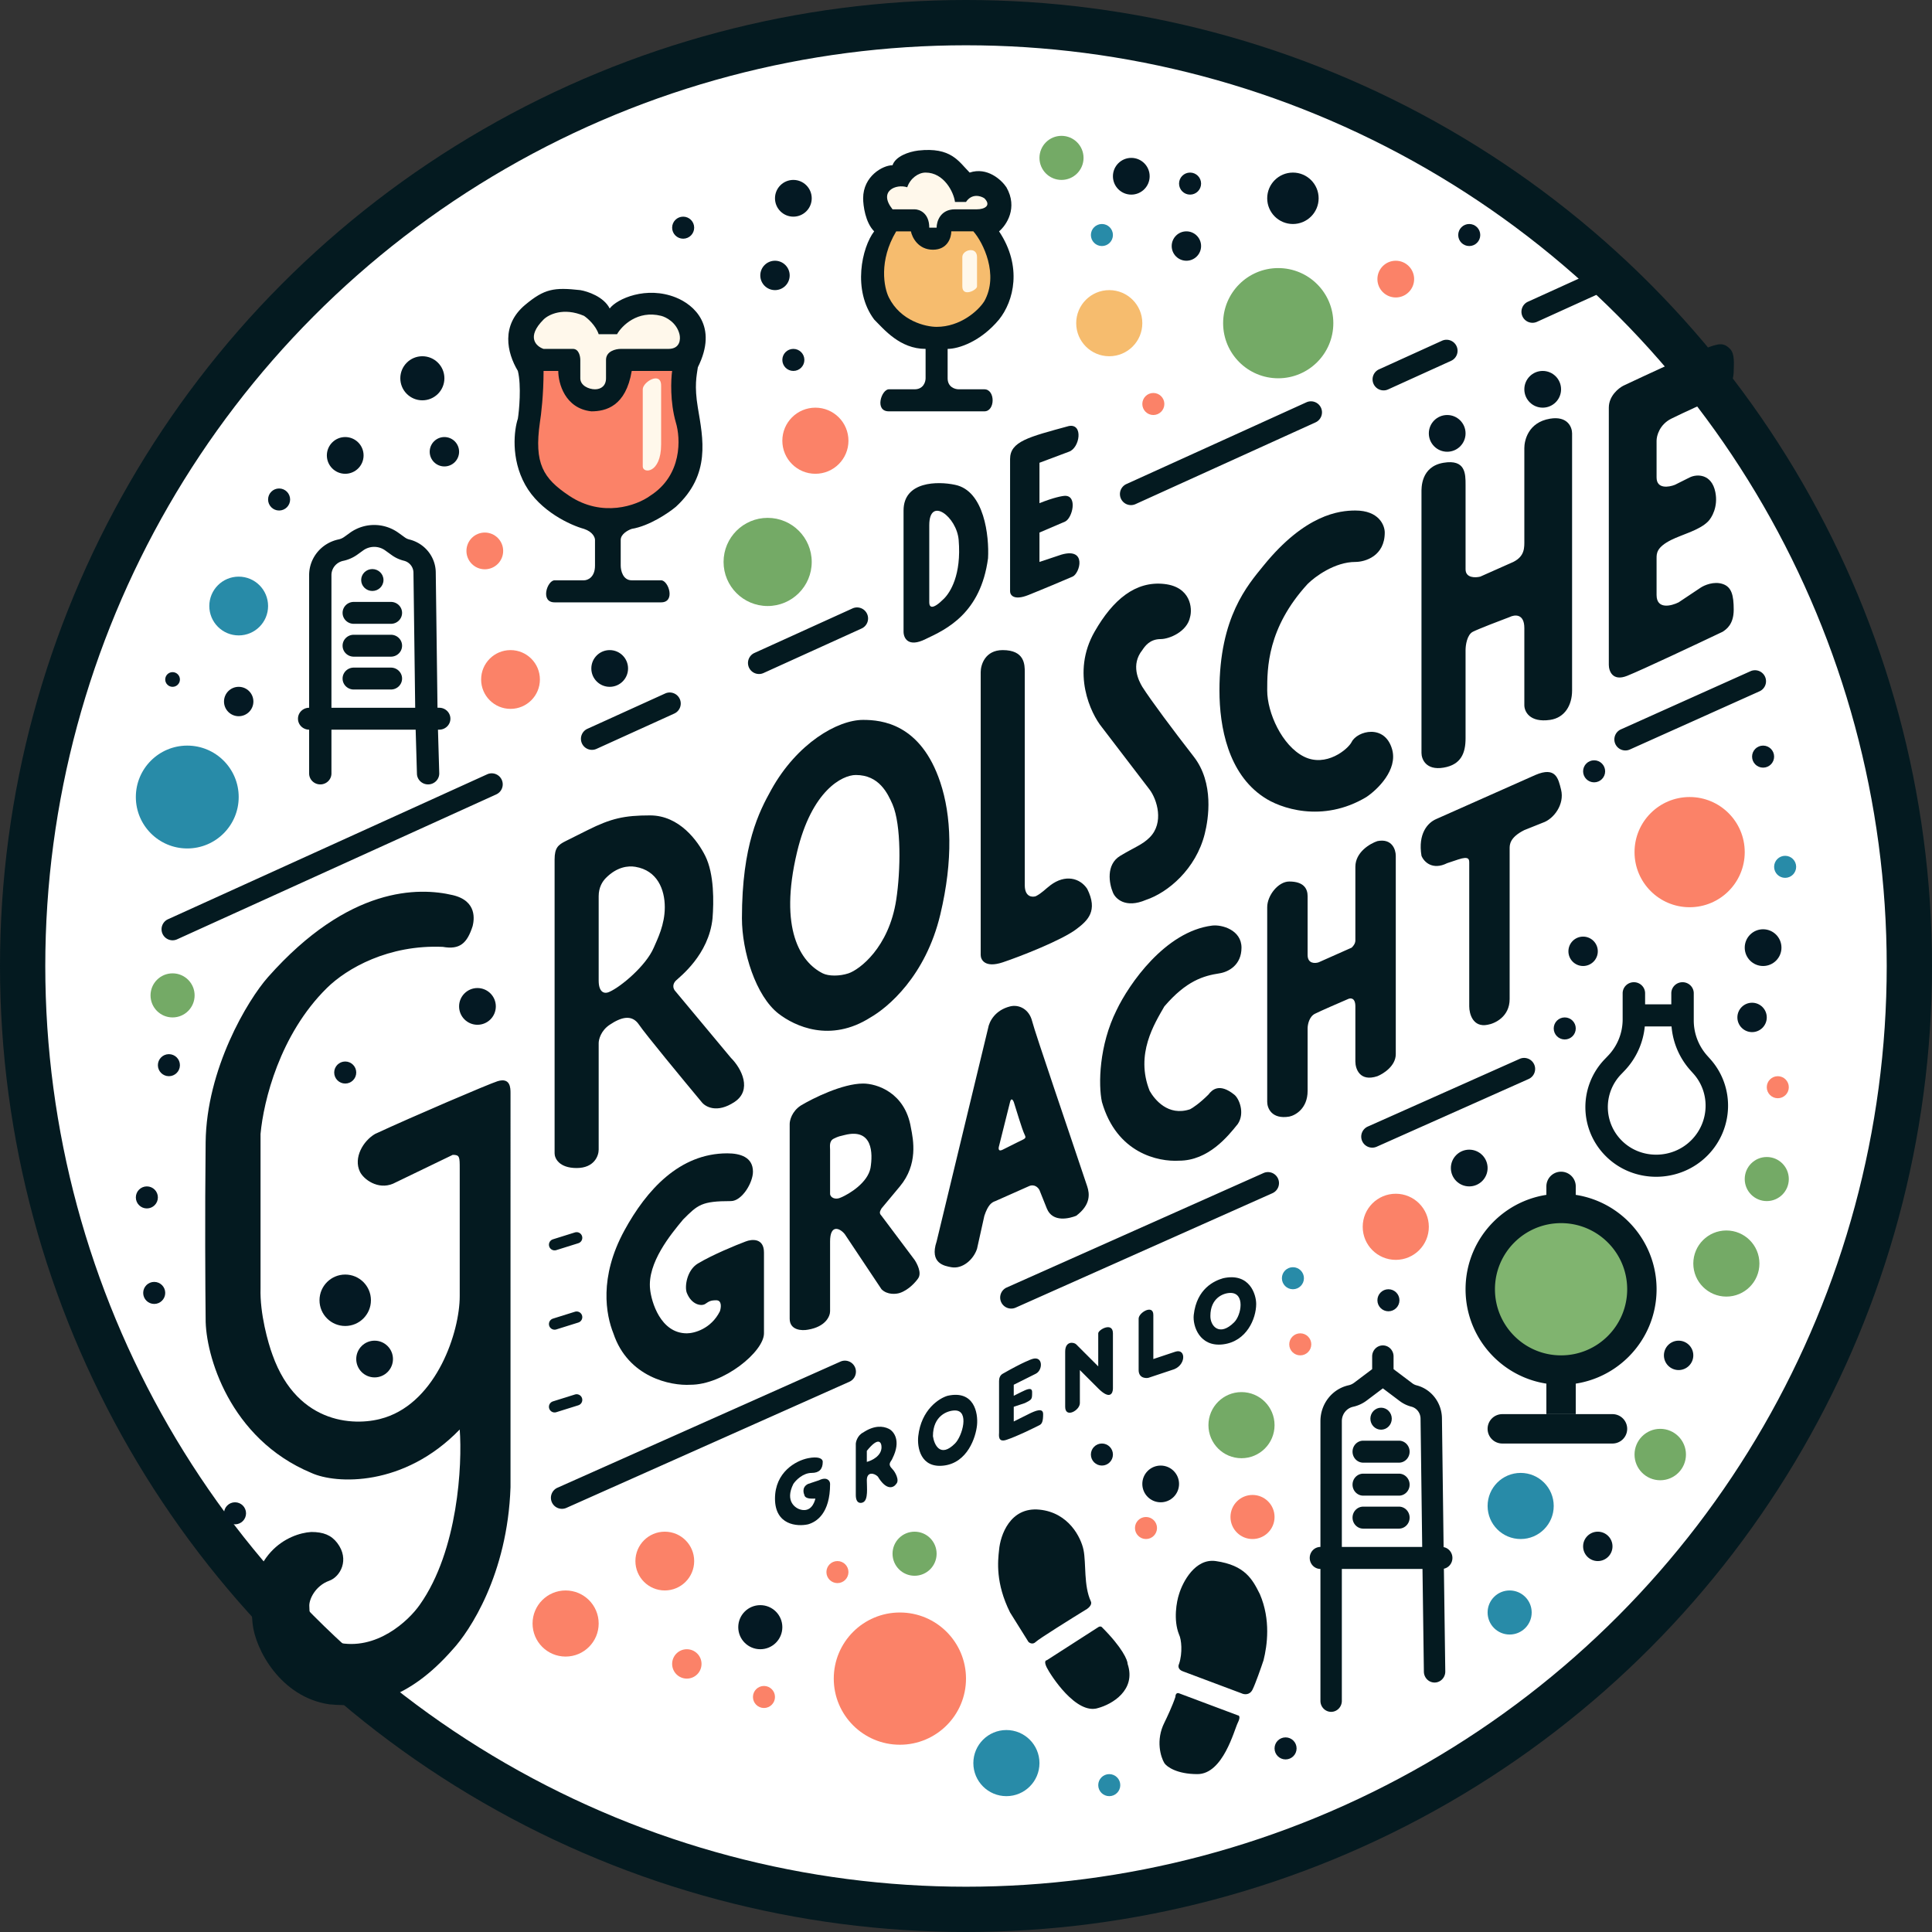 <svg xmlns="http://www.w3.org/2000/svg" fill="none" viewBox="0 0 512 512"><rect x="0" y="0" width="512" height="512" fill="#333333" stroke="none"/><g clip-path="url(#a)"><circle cx="256" cy="256" r="250" fill="#fff" stroke="#041A20" stroke-width="12"/><g clip-path="url(#b)"><circle cx="447.77" cy="225.823" r="14.602" fill="#FB8268"/><circle cx="471.133" cy="288.124" r="2.92" fill="#FB8268"/><circle cx="369.894" cy="325.115" r="8.761" fill="#FB8268"/><circle cx="344.584" cy="356.265" r="2.92" fill="#FB8268"/><circle cx="331.929" cy="402.018" r="5.841" fill="#FB8268"/><circle cx="303.699" cy="404.938" r="2.92" fill="#FB8268"/><circle cx="221.929" cy="416.619" r="2.92" fill="#FB8268"/><circle cx="202.46" cy="449.717" r="2.92" fill="#FB8268"/><circle cx="182.018" cy="440.956" r="3.894" fill="#FB8268"/><circle cx="176.177" cy="413.699" r="7.788" fill="#FB8268"/><circle cx="149.894" cy="430.248" r="8.761" fill="#FB8268"/><circle cx="238.478" cy="444.85" r="17.522" fill="#FB8268"/><circle cx="135.292" cy="180.071" r="7.788" fill="#FB8268"/><circle cx="216.088" cy="116.796" r="8.761" fill="#FB8268"/><circle cx="128.478" cy="146" r="4.867" fill="#FB8268"/><circle cx="369.894" cy="73.965" r="4.867" fill="#FB8268"/><circle cx="305.646" cy="107.062" r="2.92" fill="#FB8268"/><circle cx="402.991" cy="399.097" r="8.761" fill="#288BA8"/><circle cx="400.071" cy="427.327" r="5.841" fill="#288BA8"/><circle cx="266.708" cy="467.239" r="8.761" fill="#288BA8"/><circle cx="293.965" cy="473.08" r="2.92" fill="#288BA8"/><circle cx="342.637" cy="338.743" r="2.92" fill="#288BA8"/><circle cx="473.08" cy="229.717" r="2.92" fill="#288BA8"/><circle cx="292.018" cy="62.283" r="2.92" fill="#288BA8"/><circle cx="63.257" cy="160.602" r="7.788" fill="#288BA8"/><circle cx="49.628" cy="211.221" r="13.628" fill="#288BA8"/><circle cx="45.734" cy="263.788" r="5.841" fill="#74AA66"/><circle cx="203.434" cy="148.92" r="11.681" fill="#74AA66"/><circle cx="338.743" cy="85.646" r="14.602" fill="#74AA66"/><circle cx="281.31" cy="41.841" r="5.841" fill="#74AA66"/><circle cx="468.212" cy="312.46" r="5.841" fill="#74AA66"/><circle cx="457.504" cy="334.849" r="8.761" fill="#74AA66"/><circle cx="439.982" cy="385.469" r="6.814" fill="#74AA66"/><circle cx="329.009" cy="377.681" r="8.761" fill="#74AA66"/><circle cx="242.372" cy="411.752" r="5.841" fill="#74AA66"/><circle cx="293.965" cy="85.646" r="8.761" fill="#F6BC6E"/><circle cx="340.69" cy="463.345" r="2.92" fill="#041923"/><circle cx="423.434" cy="409.805" r="3.894" fill="#041923"/><circle cx="444.85" cy="359.186" r="3.894" fill="#041923"/><circle cx="307.593" cy="393.257" r="4.867" fill="#041923"/><circle cx="292.018" cy="385.469" r="2.92" fill="#041923"/><circle cx="201.487" cy="431.221" r="5.841" fill="#041923"/><circle cx="367.947" cy="344.584" r="2.92" fill="#041923"/><circle cx="389.363" cy="309.54" r="4.867" fill="#041923"/><circle cx="464.318" cy="269.628" r="3.894" fill="#041923"/><circle cx="414.673" cy="272.549" r="2.92" fill="#041923"/><circle cx="419.54" cy="252.106" r="3.894" fill="#041923"/><circle cx="467.239" cy="251.133" r="4.867" fill="#041923"/><circle cx="467.239" cy="200.513" r="2.92" fill="#041923"/><circle cx="422.46" cy="204.407" r="2.92" fill="#041923"/><circle cx="62.283" cy="401.044" r="2.92" fill="#041923"/><circle cx="91.487" cy="344.584" r="6.814" fill="#041923"/><circle cx="99.274" cy="360.159" r="4.867" fill="#041923"/><circle cx="91.487" cy="284.23" r="2.92" fill="#041923"/><circle cx="126.531" cy="266.708" r="4.867" fill="#041923"/><circle cx="44.761" cy="282.283" r="2.92" fill="#041923"/><circle cx="38.92" cy="317.327" r="2.92" fill="#041923"/><circle cx="40.867" cy="342.637" r="2.92" fill="#041923"/><circle cx="63.257" cy="185.911" r="3.894" fill="#041923"/><circle cx="45.734" cy="180.071" r="1.947" fill="#041923"/><circle cx="73.965" cy="132.372" r="2.92" fill="#041923"/><circle cx="159.628" cy="116.796" r="2.92" fill="#041923"/><circle cx="245.292" cy="72.018" r="2.92" fill="#041923"/><circle cx="161.575" cy="177.15" r="4.867" fill="#041923"/><circle cx="91.487" cy="120.69" r="4.867" fill="#041923"/><circle cx="117.77" cy="119.717" r="3.894" fill="#041923"/><circle cx="111.929" cy="100.248" r="5.841" fill="#041923"/><circle cx="210.248" cy="95.38" r="2.92" fill="#041923"/><circle cx="205.38" cy="72.991" r="3.894" fill="#041923"/><circle cx="181.044" cy="60.336" r="2.92" fill="#041923"/><circle cx="210.248" cy="52.549" r="4.867" fill="#041923"/><circle cx="299.805" cy="46.708" r="4.867" fill="#041923"/><circle cx="315.381" cy="48.655" r="2.92" fill="#041923"/><circle cx="314.407" cy="65.204" r="3.894" fill="#041923"/><circle cx="342.637" cy="52.549" r="6.814" fill="#041923"/><circle cx="389.363" cy="62.283" r="2.92" fill="#041923"/><circle cx="408.832" cy="103.168" r="4.867" fill="#041923"/><circle cx="383.522" cy="114.85" r="4.867" fill="#041923"/><path fill="#041A20" fill-rule="evenodd" d="M146.253 398.121a2.92 2.92 0 0 1 1.478-3.856l74.988-33.423a2.92 2.92 0 0 1 2.378 5.335L150.109 399.6a2.921 2.921 0 0 1-3.856-1.479Zm119.058-53.065a2.92 2.92 0 0 1 1.479-3.856l68.045-30.329a2.92 2.92 0 1 1 2.378 5.335l-68.046 30.328a2.92 2.92 0 0 1-3.856-1.478Zm95.684-42.647a2.92 2.92 0 0 1 1.479-3.857l40.302-17.963a2.921 2.921 0 0 1 2.377 5.335l-40.302 17.963a2.92 2.92 0 0 1-3.856-1.478ZM43.075 247.473a2.92 2.92 0 0 1 1.452-3.867l84.573-38.403a2.92 2.92 0 1 1 2.415 5.318l-84.573 38.404a2.92 2.92 0 0 1-3.867-1.452Zm111.142-50.468a2.92 2.92 0 0 1 1.452-3.866l20.608-9.358a2.92 2.92 0 1 1 2.415 5.318l-20.608 9.358a2.92 2.92 0 0 1-3.867-1.452Zm44.268-20.101a2.92 2.92 0 0 1 1.452-3.866l25.983-11.799a2.92 2.92 0 0 1 2.415 5.318l-25.983 11.799a2.92 2.92 0 0 1-3.867-1.452Zm98.572-44.759a2.92 2.92 0 0 1 1.452-3.867l47.703-21.661a2.92 2.92 0 1 1 2.415 5.318l-47.703 21.661a2.92 2.92 0 0 1-3.867-1.451Zm66.951-30.401a2.92 2.92 0 0 1 1.451-3.867l16.682-7.575a2.92 2.92 0 0 1 2.415 5.318l-16.682 7.575a2.92 2.92 0 0 1-3.866-1.451Zm39.456-17.917a2.92 2.92 0 0 1 1.451-3.866l21.205-9.629a2.92 2.92 0 0 1 2.415 5.318L407.33 85.28a2.92 2.92 0 0 1-3.866-1.452ZM428.079 197.154a2.92 2.92 0 0 1 1.468-3.86l34.335-15.409a2.92 2.92 0 1 1 2.391 5.328l-34.334 15.409a2.92 2.92 0 0 1-3.86-1.468Z" clip-rule="evenodd"/><path stroke="#041A20" stroke-linecap="round" stroke-width="3" d="m146.974 329.863 5.84-1.828M146.974 350.882l5.84-1.828M146.974 372.814l5.84-1.828"/><path fill="#80B46F" d="M433.168 341.664c0 10.752-8.717 19.469-19.469 19.469s-19.469-8.717-19.469-19.469c0-10.753 8.717-19.469 19.469-19.469s19.469 8.716 19.469 19.469Z"/><path fill="#041A20" d="M394.23 378.655a3.893 3.893 0 0 1 3.894-3.894h29.203a3.893 3.893 0 1 1 0 7.788h-29.203a3.894 3.894 0 0 1-3.894-3.894Z"/><path fill="#041A20" d="M409.805 374.761h7.788v-9.734h-7.788v9.734ZM409.805 316.354a3.894 3.894 0 0 0 7.788 0v-1.947a3.894 3.894 0 0 0-7.788 0v1.947Z"/><path fill="#041A20" fill-rule="evenodd" d="M413.699 359.186c9.677 0 17.522-7.845 17.522-17.522s-7.845-17.522-17.522-17.522-17.522 7.845-17.522 17.522 7.845 17.522 17.522 17.522Zm0 7.787c13.978 0 25.31-11.331 25.31-25.309 0-13.978-11.332-25.31-25.31-25.31-13.978 0-25.31 11.332-25.31 25.31 0 13.978 11.332 25.309 25.31 25.309ZM432.994 260.297c1.644 0 2.976 1.311 2.976 2.928v2.929h6.943v-2.929c0-1.617 1.332-2.928 2.975-2.928s2.976 1.311 2.976 2.928v7.214c0 3.444 1.277 6.77 3.593 9.353l.771.86c6.565 7.323 6.219 18.427-.601 25.445-7.382 7.596-19.843 7.738-27.271.095a18.296 18.296 0 0 1-.104-25.477l.898-.939a13.892 13.892 0 0 0 3.869-9.602v-6.949c0-1.617 1.332-2.928 2.975-2.928Zm9.981 11.714h-7.092a19.721 19.721 0 0 1-5.4 11.779l-.898.939a12.507 12.507 0 0 0 .072 17.415c5.039 5.184 13.585 5.136 18.669-.096 4.722-4.858 4.922-12.521.439-17.521l-.77-.86a19.838 19.838 0 0 1-5.02-11.656Z" clip-rule="evenodd"/><path fill="#041A20" d="M287.15 410.779c-.649-3.245-3.893-9.929-11.681-10.708-7.788-.779-10.383 6.814-10.708 10.708-.324 2.92-.973 8.761 2.92 16.548l4.868 7.788c.324.324 1.168.779 1.947 0 .778-.779 9.41-6.165 13.628-8.761.476-.325 1.336-1.168.973-1.947-1.947-4.18-1.231-10.048-1.947-13.628ZM291.044 431.221l-13.628 8.761c-.325 0-.779.39 0 1.947.973 1.947 7.788 12.655 13.628 10.708 3.57-.973 10.124-4.672 7.788-11.681 0-.974-1.363-4.283-6.814-9.735-.107-.139-.452-.335-.974 0ZM313.434 442.903l15.575 5.84c.649.325 2.141.584 2.92-.973.779-1.558 2.272-5.841 2.921-7.788.973-3.894 1.946-10.708-.974-17.522-1.947-3.894-3.894-7.648-11.681-8.761-5.452-.779-8.761 5.516-9.735 8.761-.649 1.947-1.557 6.814 0 10.708.649 1.298.974 4.867 0 7.788-.235.439-.371 1.443.974 1.947ZM312.46 448.743l15.575 5.841c.325 0 .779.389 0 1.947-.973 1.947-3.893 13.628-10.708 13.628-5.451 0-8.112-1.947-8.761-2.92-.973-1.623-2.336-6.035 0-10.708.649-1.298 2.142-4.478 2.921-6.814 0-.446.194-1.266.973-.974Z"/><path fill="#041A20" fill-rule="evenodd" d="M366.473 356.547c1.566 0 2.836 1.304 2.836 2.913v3.379l4.973 3.747c.336.253.716.436 1.121.54 3.912 1.005 6.675 4.591 6.729 8.734l.44 34.142c1.327.244 2.334 1.435 2.334 2.868 0 1.406-.969 2.579-2.259 2.853l.368 27.211c.022 1.609-1.23 2.931-2.796 2.953-1.566.023-2.853-1.264-2.875-2.872l-.368-27.231h-21.374v34.959c0 1.609-1.27 2.913-2.836 2.913-1.567 0-2.836-1.304-2.836-2.913v-34.959c-1.567 0-2.836-1.305-2.836-2.914 0-1.609 1.269-2.913 2.836-2.913V376.61c0-4.58 3.114-8.537 7.474-9.497a3.741 3.741 0 0 0 1.444-.666l4.789-3.608v-3.379c0-1.609 1.269-2.913 2.836-2.913Zm0 11.381-4.271 3.217a9.321 9.321 0 0 1-3.61 1.665c-1.744.384-2.99 1.968-2.99 3.8v33.347h21.297l-.439-34.02c-.019-1.498-1.018-2.795-2.433-3.158a8.775 8.775 0 0 1-3.099-1.495l-4.455-3.356Zm-8.035 16.781c0-1.609 1.269-2.914 2.835-2.914h9.454c1.566 0 2.835 1.305 2.835 2.914 0 1.609-1.269 2.913-2.835 2.913h-9.454c-1.566 0-2.835-1.304-2.835-2.913Zm0 8.739c0-1.609 1.269-2.913 2.835-2.913h9.454c1.566 0 2.835 1.304 2.835 2.913 0 1.609-1.269 2.914-2.835 2.914h-9.454c-1.566 0-2.835-1.305-2.835-2.914Zm0 8.74c0-1.609 1.269-2.913 2.835-2.913h9.454c1.566 0 2.835 1.304 2.835 2.913 0 1.609-1.269 2.914-2.835 2.914h-9.454c-1.566 0-2.835-1.305-2.835-2.914Z" clip-rule="evenodd"/><path fill="#041A20" d="M368.836 375.969c0 1.609-1.27 2.913-2.836 2.913-1.566 0-2.836-1.304-2.836-2.913 0-1.609 1.27-2.914 2.836-2.914 1.566 0 2.836 1.305 2.836 2.914Z"/><path fill="#041A20" fill-rule="evenodd" d="M102.077 145.865a4.997 4.997 0 0 0-5.826 0l-1.537 1.107a9.945 9.945 0 0 1-3.763 1.658c-1.817.382-3.116 1.959-3.116 3.785v35.148h22.196l-.461-35.82c-.02-1.491-1.06-2.783-2.534-3.145a9.321 9.321 0 0 1-3.229-1.488l-1.73-1.245Zm13.866 41.698-.463-35.893c-.053-4.127-2.932-7.701-7.01-8.702a3.374 3.374 0 0 1-1.167-.537l-1.731-1.246a10.996 10.996 0 0 0-12.816 0l-1.538 1.107a3.97 3.97 0 0 1-1.505.663c-4.543.956-7.789 4.898-7.789 9.46v35.148c-1.632 0-2.955 1.299-2.955 2.902 0 1.602 1.323 2.902 2.955 2.902v11.606c0 1.603 1.323 2.902 2.956 2.902 1.632 0 2.955-1.299 2.955-2.902v-11.606h22.318l.341 11.69c.047 1.601 1.408 2.863 3.039 2.817 1.632-.046 2.917-1.382 2.87-2.984l-.337-11.523h.338c1.632 0 2.955-1.3 2.955-2.902 0-1.603-1.323-2.902-2.955-2.902h-.461ZM90.79 162.415c0-1.602 1.324-2.901 2.956-2.901h9.851c1.632 0 2.956 1.299 2.956 2.901 0 1.603-1.324 2.902-2.956 2.902h-9.851c-1.632 0-2.956-1.299-2.956-2.902Zm0 8.705c0-1.602 1.324-2.901 2.956-2.901h9.851c1.632 0 2.956 1.299 2.956 2.901 0 1.603-1.324 2.902-2.956 2.902h-9.851c-1.632 0-2.956-1.299-2.956-2.902Zm0 8.705c0-1.602 1.324-2.901 2.956-2.901h9.851c1.632 0 2.956 1.299 2.956 2.901 0 1.603-1.324 2.902-2.956 2.902h-9.851c-1.632 0-2.956-1.299-2.956-2.902Z" clip-rule="evenodd"/><path fill="#041A20" d="M101.627 153.71c0 1.603-1.323 2.902-2.956 2.902-1.632 0-2.955-1.299-2.955-2.902 0-1.602 1.323-2.901 2.956-2.901 1.632 0 2.955 1.299 2.955 2.901ZM214.142 386.442c-3.245.649-8.762 3.7-8.762 10.708 0 7.009 5.841 7.464 8.762 6.815 2.271-.649 5.84-2.921 5.84-10.708 0-.974-.973-1.947-2.92-.974l-2.92.974c-1.947.973-.974 2.92-.974 2.92s0 .973 1.947.973h.973c-.324 1.298-1.259 3.579-3.893 2.921-1.298-.325-4.284-2.142-1.947-6.814.649-.974 2.531-2.921 4.867-2.921 1.947 0 2.92-.973 2.92-2.92 0-.974-1.314-1.49-3.893-.974Z"/><path fill="#041A20" fill-rule="evenodd" d="M226.796 396.177v-13.628c0-.325.39-2.142 1.947-2.921 2.921-1.947 5.257-1.752 6.814-.973 1.298.649 3.31 3.115.974 7.787-.325.974-1.521 1.4 0 2.921.649.649 1.947 2.92.973 3.894-.649.973-2.531 1.947-4.867-1.947-.973-.974-2.92-1.363-2.92.973 0 1.947.413 5.147-.974 5.841-.649.324-1.947.389-1.947-1.947Zm2.921-8.761v-2.92c3.115-3.894 3.894-2.272 3.894-.974 0 2.336-2.596 3.569-3.894 3.894ZM243.345 380.602c-.325 2.92.584 8.566 6.814 7.787 6.23-.778 8.437-7.463 8.761-10.708.325-3.244-.779-9.345-7.787-7.787-2.272.649-7.009 3.699-7.788 10.708Zm3.894 0c0-5.452 3.894-6.814 5.841-6.814 3.893 0 1.946 6.814 0 8.761-3.894 3.893-5.517.324-5.841-1.947Z" clip-rule="evenodd"/><path fill="#041A20" d="M264.761 366v13.628c0 .649-.389 2.726 1.947 1.947 2.92-.973 7.045-3.036 8.761-3.894.649-.324.973-.973.973-2.92 0-1.741-1.946-.973-3.893 0l-3.894 1.947v-3.894l2.92-.973c1.947-.974 1.947-.974 1.947-2.921 0-1.374-1.363-.778-2.92 0l-1.947.974v-2.921l5.841-2.92c1.946-.973 1.946-4.867-.974-3.894-.308.103-2.336.779-7.788 3.894-.724.414-.973 1.168-.973 1.947ZM282.283 372.814v-14.602c0-2.92 2.327-2.54 2.921-1.946l5.84 5.84v-8.761c0-.973 3.894-3.115 3.894 0v14.602c0 1.298-.779 3.115-3.894 0l-4.867-4.867v8.761c0 1.947-3.894 4.088-3.894.973ZM305.646 348.478v11.681l5.841-1.947c2.92-.973 2.92 3.894-.974 4.868l-5.84 1.947c-.649.324-2.921.389-2.921-1.947v-13.629c0-1.612 3.894-3.893 3.894-.973Z"/><path fill="#041A20" fill-rule="evenodd" d="M316.354 348.478c-.325 2.92 1.557 8.566 7.787 7.788 6.231-.779 8.762-6.815 8.762-10.708 0-2.528-1.753-8.372-8.761-6.814-2.272.648-7.009 2.725-7.788 9.734Zm4.411.25c0-4.691 3.377-6.091 5.323-6.091 3.894 0 2.921 5.841.974 7.788-3.894 3.894-6.354.973-6.297-1.697Z" clip-rule="evenodd"/><path fill="#041A20" d="M192.726 305.646c3.407 0 6.814.974 6.814 4.867 0 2.921-2.92 7.788-5.841 7.788-7.787 0-8.761.973-12.655 4.867-3.244 3.894-9.539 11.487-8.761 18.496.325 3.245 2.726 11.681 9.735 11.681 1.947 0 6.425-1.168 8.761-5.841.324-.973.584-2.92-.974-2.92-1.557 0-1.947.325-2.92.974-.973.649-3.587.279-4.867-2.921-.649-1.622 0-6.035 2.92-7.787 3.894-2.337 10.059-4.868 12.655-5.841 1.622-.649 4.867-.974 4.867 2.92v21.416c0 4.867-10.708 13.628-19.469 13.628-5.192.325-16.548-1.946-20.442-13.628-1.947-4.867-3.881-14.788 2.92-27.256 5.841-10.708 14.602-20.443 27.257-20.443Z"/><path fill="#041A20" fill-rule="evenodd" d="M209.274 349.451v-51.593c0-.973.584-3.309 2.921-4.867 3.245-1.947 11.097-5.84 16.548-5.84 3.57 0 11.098 2.336 12.655 11.681.649 3.245 1.947 9.734-2.92 15.575l-4.867 5.841c-.325.649-.779 1.168 0 1.947l8.761 11.681c.649.974 1.947 3.407.973 4.867-.649.974-2.531 3.115-4.867 3.894-.974.325-3.31.584-4.867-.973l-9.735-14.602c-1.298-1.622-3.894-2.726-3.894 1.947v18.495c0 1.298-1.168 4.089-5.84 4.868-1.623.324-4.868.194-4.868-2.921Zm10.708-33.097v-11.681c0-.779-.316-2.276.974-2.921s1.622-.649 2.92-.973c7.43-1.858 7.463 4.867 6.814 8.761-.778 3.894-5.516 6.814-7.787 7.787-1.558.779-2.921 0-2.921-.973ZM248.212 329.009l13.629-56.46c.324-1.947 1.947-4.868 5.84-5.841 2.405-.601 5.062.779 5.841 3.894.779 3.115 10.059 30.177 14.602 43.805.649 1.947.973 4.867-2.92 7.788-1.623.649-6.231 1.947-7.788-1.947l-1.947-4.867c-.324-.649-1.363-1.753-2.92-.974l-8.761 3.894c-.974.324-1.947.973-2.921 3.894l-1.947 8.761c-.973 2.92-3.893 5.403-6.814 4.867-1.768-.324-5.84-.973-3.894-6.814Zm16.549-25.31 2.92-11.681c.298-1.191.773-.497.974 0 .649 1.947 2.142 7.203 2.92 8.761.487.973 0 .973-1.947 1.947l-3.893 1.947c-1.558.778-.974-.974-.974-.974Z" clip-rule="evenodd"/><path fill="#041A20" d="M321.221 245.292c2.596-.324 7.788 1.168 7.788 5.841 0 4.672-3.509 6.455-5.841 6.814-4.218.649-8.761 1.947-14.602 8.761-2.595 4.543-7.787 12.655-3.893 22.389 1.298 2.272 4.867 6.815 10.708 4.868.649-.325 2.53-1.558 4.867-3.894.973-1.298 2.92-3.115 6.814 0 1.298.973 2.92 4.867.973 7.787-2.595 3.245-7.787 9.735-15.575 9.735-5.516.324-16.548-1.947-20.442-15.575-.974-4.543-.779-14.991 3.893-24.337 3.245-6.814 12.85-20.831 25.31-22.389ZM335.823 240.425v51.593c0 1.622 1.168 4.672 5.841 3.893 1.622-.324 4.867-2.141 4.867-6.814v-16.548c0-.974.389-3.115 1.947-3.894 1.557-.779 6.49-2.92 8.761-3.894.649-.324 1.947-.389 1.947 1.947v14.602c0 1.947 1.168 5.451 5.841 3.894 1.622-.649 4.867-2.726 4.867-5.841v-52.567c0-1.622-.974-4.672-4.867-3.893-1.947.649-5.841 2.92-5.841 6.814v19.469c0 .324 0 .973-.974 1.947l-8.761 3.894c-.973.324-2.92.389-2.92-1.947v-15.576c0-1.946-.973-3.893-4.867-3.893-2.921 0-5.841 3.699-5.841 6.814ZM389.363 228.743v37.965c0 1.947.973 5.646 4.867 4.867 1.947-.324 5.841-2.141 5.841-6.814V224.85c0-.974 0-2.921 3.894-4.868l4.867-1.947c2.92-.973 5.841-4.867 4.867-8.761-.73-2.92-1.363-6.23-6.814-3.893l-26.283 11.681c-2.272.973-4.867 3.894-3.894 9.734.649 1.623 2.92 3.894 6.814 1.947l2.92-.973c2.921-.974 2.921 0 2.921.973ZM119.984 237.218c-8.973-2.11-27.524-2.457-48.94 21.702-5.454 6.153-16.337 24.397-16.548 43.806-.212 19.408-.088 38.99 0 46.725-.088 9.494 6.263 31.814 28.01 40.885 6.51 2.989 24.546 3.787 39.326-11.508.704 9.23-.423 32.067-10.557 46.412-2.992 4.308-11.56 12.342-21.907 10.021-3.167-1.143-7.39-3.164-7.39-9.493-.175-1.846 1.584-5.538 5.28-6.857 2.902-1.036 5.489-5.59 2.11-10.02-1.583-2.077-3.694-2.901-6.862-2.901-5.982.351-17.472 5.696-15.571 24.261.701 6.856 7.442 19.514 20.322 21.413 10.07.973 20.903-1.055 32.727-14.557 4.399-4.747 14.516-19.778 15.308-42.984V289.695c0-1.318 0-4.219-3.431-3.164-2.229.685-22.61 9.405-32.463 13.976-3.167 1.846-5.785 6.314-4.017 10.006.967 2.022 4.756 4.867 8.768 3.18l15.835-7.648c1.848 0 1.848.528 1.848 3.692v33.754c0 9.494-6.071 27.742-19.795 32.173-7.126 2.373-23.067 2.373-29.824-16.614-1.143-3.076-3.378-10.917-3.167-17.668v-40.875c.792-8.702 5.09-26.359 17.573-38.666 5.313-5.238 16.368-11.543 30.726-10.91 4.487.791 6.44-.897 7.918-5.538.352-1.495 1.319-6.624-5.279-8.175Z"/><path fill="#041A20" fill-rule="evenodd" d="M146.974 227.77v77.876c0 1.298 1.168 3.894 5.84 3.894 4.673 0 5.841-3.245 5.841-4.867v-28.231c0-.973.584-3.309 2.92-4.867 2.921-1.947 5.841-2.92 7.788 0 1.557 2.336 11.681 14.602 16.549 20.443.973 1.298 4.088 3.115 8.761 0 4.672-3.115 1.947-8.761-.974-11.682l-14.602-17.522c-.973-.973-.778-2.141 0-2.92.974-.974 8.761-6.814 9.735-16.549.324-4.218.487-11.681-1.947-16.549-1.947-3.893-6.814-10.708-14.602-10.708-6.814.001-10.318.779-16.548 3.894l-5.841 2.921c-1.947.973-2.92 1.752-2.92 4.867Zm11.681 32.124v-22.39c0-2.336.973-3.893 1.947-4.867 2.92-2.92 5.841-3.245 7.787-2.92 5.841.973 7.788 6.035 7.788 10.708 0 4.672-1.947 8.436-2.92 10.708-2.086 4.867-8.761 10.383-11.682 11.681-1.557.779-2.92 0-2.92-2.92ZM228.743 190.779c-6.814 0-17.522 6.23-24.336 18.495-3.245 5.841-7.787 14.602-7.787 34.071 0 8.761 3.648 20.628 9.734 25.31 4.218 3.245 13.628 7.787 24.336.973 4.543-2.596 14.602-10.902 18.496-27.256 3.477-14.602 2.92-26.284 0-35.045-5.192-15.575-15.575-16.548-20.443-16.548Zm-17.522 35.044c3.894-16.354 12.006-20.442 15.576-20.442 6.205 0 8.436 4.867 9.734 7.787 2.336 5.451 2.172 17.522.973 25.31-1.946 12.655-9.734 18.495-12.654 19.469-2.337.779-5.257.779-6.815 0-5.84-2.92-11.681-11.682-6.814-32.124Z" clip-rule="evenodd"/><path fill="#041A20" d="M259.894 178.124v74.956c0 1.298 1.168 3.504 5.841 1.947 4.672-1.558 15.575-5.841 19.469-8.761 3.085-2.315 5.84-4.868 2.92-10.708-1.947-2.921-5.841-3.894-9.735-.974-1.298.974-2.336 2.142-3.893 2.92-.974.325-2.921.195-2.921-2.92v-56.46c0-1.947 0-5.841-5.84-5.841-4.673 0-5.841 3.894-5.841 5.841ZM308.566 154.761c-7.632-.848-13.628 4.137-18.495 12.655-6.23 10.903-.974 21.74 1.947 25.31l12.655 16.548c1.946 2.596 3.893 8.761 0 12.655-1.947 1.947-3.894 2.531-7.788 4.867-3.894 2.337-2.92 7.464-1.947 9.735.649 1.622 3.31 4.283 8.761 1.947 5.841-1.947 13.239-8.177 15.575-17.522.974-3.894 2.531-13.434-2.92-20.443-5.451-7.009-11.357-14.926-13.628-18.495-.974-1.623-3.115-5.841 0-9.735.649-.973 1.947-2.92 4.867-2.92 2.271 0 7.009-1.947 7.788-5.841.649-2.271.194-7.982-6.815-8.761ZM366.973 141.133c0-1.947-1.557-5.841-7.787-5.841-4.218 0-13.263.973-24.336 14.602-4.219 5.192-11.682 13.628-11.682 33.097 0 9.735 2.336 22 11.682 28.23 4.218 2.921 15.575 7.009 27.256 0 2.921-1.947 8.372-7.203 6.814-12.655-1.947-6.814-9.247-4.867-10.708-1.947-.973 1.947-6.814 6.815-12.654 3.894-5.841-2.92-9.735-11.681-9.735-17.522 0-5.841 0-16.549 10.708-28.23 1.947-1.947 7.204-5.841 12.655-5.841 2.596 0 7.787-1.557 7.787-7.787ZM376.708 130.425v69.115c0 1.622 1.168 4.672 5.841 3.894 4.672-.779 5.841-3.894 5.841-7.788v-23.363c0-1.298.389-4.088 1.946-4.867 1.558-.779 7.139-2.92 9.735-3.894 1.298-.649 3.894-.973 3.894 2.92v20.443c0 1.622 1.363 4.673 6.814 3.894 3.894-.557 5.841-3.894 5.841-7.788V114.85c0-1.623-1.169-4.673-5.841-3.894-5.841.973-6.814 5.84-6.814 7.787v24.337c0 1.947.194 4.283-2.921 5.84l-8.761 3.894c-1.298.325-3.893.39-3.893-1.947v-22.389c0-2.92 0-6.814-5.841-5.841-6.073 1.012-5.841 6.814-5.841 7.788ZM426.354 108.035v68.142c0 1.622.973 4.478 4.867 2.92 3.894-1.557 18.496-8.436 25.31-11.681.973-.649 2.92-1.947 2.92-5.841s-.584-6.035-2.92-6.814c-2.336-.779-4.867.324-5.841.973l-5.84 3.894c-1.947.974-5.841 1.947-5.841-1.947v-9.734c0-1.298 0-2.921 3.894-4.867 2.872-1.436 7.392-2.525 9.734-4.868.974-.973 2.726-3.893 1.947-7.787-.973-4.868-4.867-4.868-6.814-3.894l-3.894 1.947c-1.622.649-4.867 1.168-4.867-1.947v-9.735c0-1.298.779-4.283 3.894-5.84 3.115-1.558 9.734-4.543 12.655-5.841 1.297-.649 3.893-2.92 3.893-6.814 0-1.623.365-4.502-.973-5.84-1.704-1.704-2.92-1.558-6.814 0-3.894 1.557-15.9 7.138-21.416 9.734-1.298.649-3.894 2.725-3.894 5.84Z"/><path fill="#041A20" fill-rule="evenodd" d="M239.451 135.292v32.124c0 1.622 1.168 4.283 5.841 1.947 5.516-2.596 14.602-6.814 16.549-21.416.324-5.841-.974-17.912-8.761-19.469-4.543-.974-13.629-.974-13.629 6.814Zm6.814 24.336v-20.442c0-7.788 7.275-2.264 7.788 3.894.779 9.345-2.271 13.952-3.894 15.575-3.115 3.115-3.894 2.271-3.894.973Z" clip-rule="evenodd"/><path fill="#041A20" d="M267.681 121.664v35.045c0 .973.974 2.531 4.868.973 3.893-1.557 9.41-3.894 11.681-4.867 1.947-.835 3.894-7.788-2.92-5.841l-5.841 1.947v-7.788l6.814-2.92c1.947-.973 3.286-6.814 0-6.814-.649 0-2.92.389-6.814 1.947v-10.708l7.788-2.921c2.92-.974 3.893-7.544 0-6.814-10.708 2.92-15.576 4.089-15.576 8.761Z"/><path fill="#F6BC6E" d="M234.584 58.39v4.867c-4.218 7.463-7.398 23.363 13.628 27.256 8.437-1.622 23.168-9.345 14.602-27.256v-4.868h-11.681c-.325 1.623-1.558 4.868-3.894 4.868-2.336 0-3.569-3.245-3.894-4.868h-8.761Z"/><path fill="#FFF8EB" d="M255.026 68.124v7.788c0 2.92 3.894.973 3.894 0v-7.788c0-2.92-3.894-1.947-3.894 0ZM234.584 58.39c-2.271-3.245-4.673-10.124 3.894-11.682 1.947-3.245 7.203-8.177 12.655-1.947l3.894 3.894c3.244-.65 9.734-.584 9.734 4.867.325 1.623 0 4.867-3.894 4.867h-9.734c-.649 1.947-2.337 5.841-3.894 5.841-1.558 0-3.245-3.894-3.894-5.84h-8.761Z"/><path fill="#041A20" fill-rule="evenodd" d="M231.664 61.31c-3.245 4.218-5.841 15.575 0 23.363 2.596 2.595 6.814 7.787 13.628 7.787v7.788c0 .973-.584 2.92-2.92 2.92h-6.814c-1.947 0-3.894 5.841 0 5.841h25.309c2.921 0 2.921-5.841 0-5.841h-6.814c-.973 0-2.92-.584-2.92-2.92V92.46c2.92 0 8.761-1.947 13.628-7.787 3.894-4.868 6.23-14.018 0-23.363 1.947-1.623 5.062-6.23 1.947-11.682-1.298-1.947-5.062-5.451-9.735-3.894-2.92-2.92-4.867-6.814-13.628-5.84-2.596.324-6.035 1.557-6.814 3.894-2.596 0-7.788 2.92-7.788 8.76 0 1.948.584 6.425 2.921 8.762Zm9.734 0h-3.894c-4.672 7.787-3.244 14.926-1.946 17.522 3.115 6.23 9.734 7.788 12.654 7.788 6.23 0 11.033-4.219 12.655-6.815 3.894-7.009-.324-15.575-2.92-18.495h-5.841c0 1.622-.973 4.867-4.867 4.867s-5.516-3.245-5.841-4.867Zm6.814-.974h-1.947c0-3.893-2.595-4.867-3.893-4.867h-5.841c-3.894-4.867.973-6.814 3.894-5.84.779-2.337 2.92-3.895 4.867-3.895 4.867 0 7.463 5.192 7.788 7.788H256c1.558-2.336 3.894-1.622 4.867-.973 1.947 1.947 0 2.92-1.947 2.92h-5.84c-3.894 0-4.868 3.245-4.868 4.867Z" clip-rule="evenodd"/><path fill="#FB8268" d="M141.133 95.38v12.655c-1.947 4.543-4.283 14.992 1.947 20.443 6.489 7.139 22.973 17.133 36.991 0 1.622-2.92 4.088-11.292.973-21.416V95.381h-17.522v5.84c-1.947 3.57-7.009 8.567-11.681 0v-5.84h-10.708Z"/><path fill="#FFF8EB" d="M170.336 103.168v20.443c0 1.947 4.868 1.947 4.868-5.841v-15.575c0-3.894-4.868-.974-4.868.973ZM150.867 95.38h-10.708c-3.894-4.542-7.593-14.017 8.761-15.575 2.921 0 9.54 1.168 12.655 5.841 2.272-3.57 8.761-9.345 16.549-3.894 3.894 2.272 9.734 8.177 1.947 13.629h-16.549v5.84c-2.596 4.219-8.566 10.124-11.681 0l-.974-5.84Z"/><path fill="#041A20" fill-rule="evenodd" d="M154.761 153.788c.974 0 2.92-.779 2.92-3.894v-6.814c0-.649-.584-2.142-2.92-2.921-3.569-.973-11.681-4.672-15.575-11.681-3.894-7.009-2.92-14.602-1.947-17.522.324-1.947.973-8.761 0-12.655-2.92-4.867-4.522-12.131 1.947-17.522 5.093-4.244 7.593-4.673 14.602-3.894 1.947.325 6.23 1.752 7.787 4.867 1.947-2.596 9.735-6.035 17.522-2.92 4.868 1.947 11.292 7.593 5.841 18.495-.324 2.272-.973 4.868 0 10.708 1.365 8.189 3.505 17.717-5.841 26.284-1.947 1.622-7.008 5.062-11.681 5.84-.973.325-2.92 1.363-2.92 2.921v6.814c0 1.298.584 3.894 2.92 3.894h7.788c1.946 0 3.893 5.84 0 5.84h-28.23c-3.894 0-1.947-5.84 0-5.84h7.787Zm8.761-65.222h-4.867c-.779-2.336-2.92-4.218-3.894-4.867-5.451-2.336-9.41-.324-10.708.974-4.672 4.672-1.947 7.138 0 7.787h7.788c1.557 0 1.947 1.947 1.947 2.92v4.868c0 1.947 2.251 2.92 3.893 2.92 1.643 0 2.921-.973 2.921-2.92v-4.867c0-2.337 2.596-2.92 3.894-2.92h12.654c3.116 0 3.245-2.597 2.921-3.895-.779-3.115-3.569-4.542-4.867-4.867-6.23-1.557-10.384 2.596-11.682 4.867Zm-15.575 9.735h-3.894c0 6.23-.649 11.681-.973 13.628-1.558 10.903.82 14.824 7.787 19.469 8.761 5.841 17.847 2.596 21.416 0 8.567-5.451 8.112-15.25 6.814-19.469-1.557-5.451-1.298-11.357-.973-13.628h-10.708c-1.558 9.345-6.814 10.708-10.708 10.708-7.009-.779-8.761-7.463-8.761-10.708Z" clip-rule="evenodd"/></g></g><defs><clipPath id="a"><path fill="#fff" d="M0 0h512v512H0z"/></clipPath><clipPath id="b"><path fill="#fff" d="M36 36h440v440H36z"/></clipPath></defs></svg>
